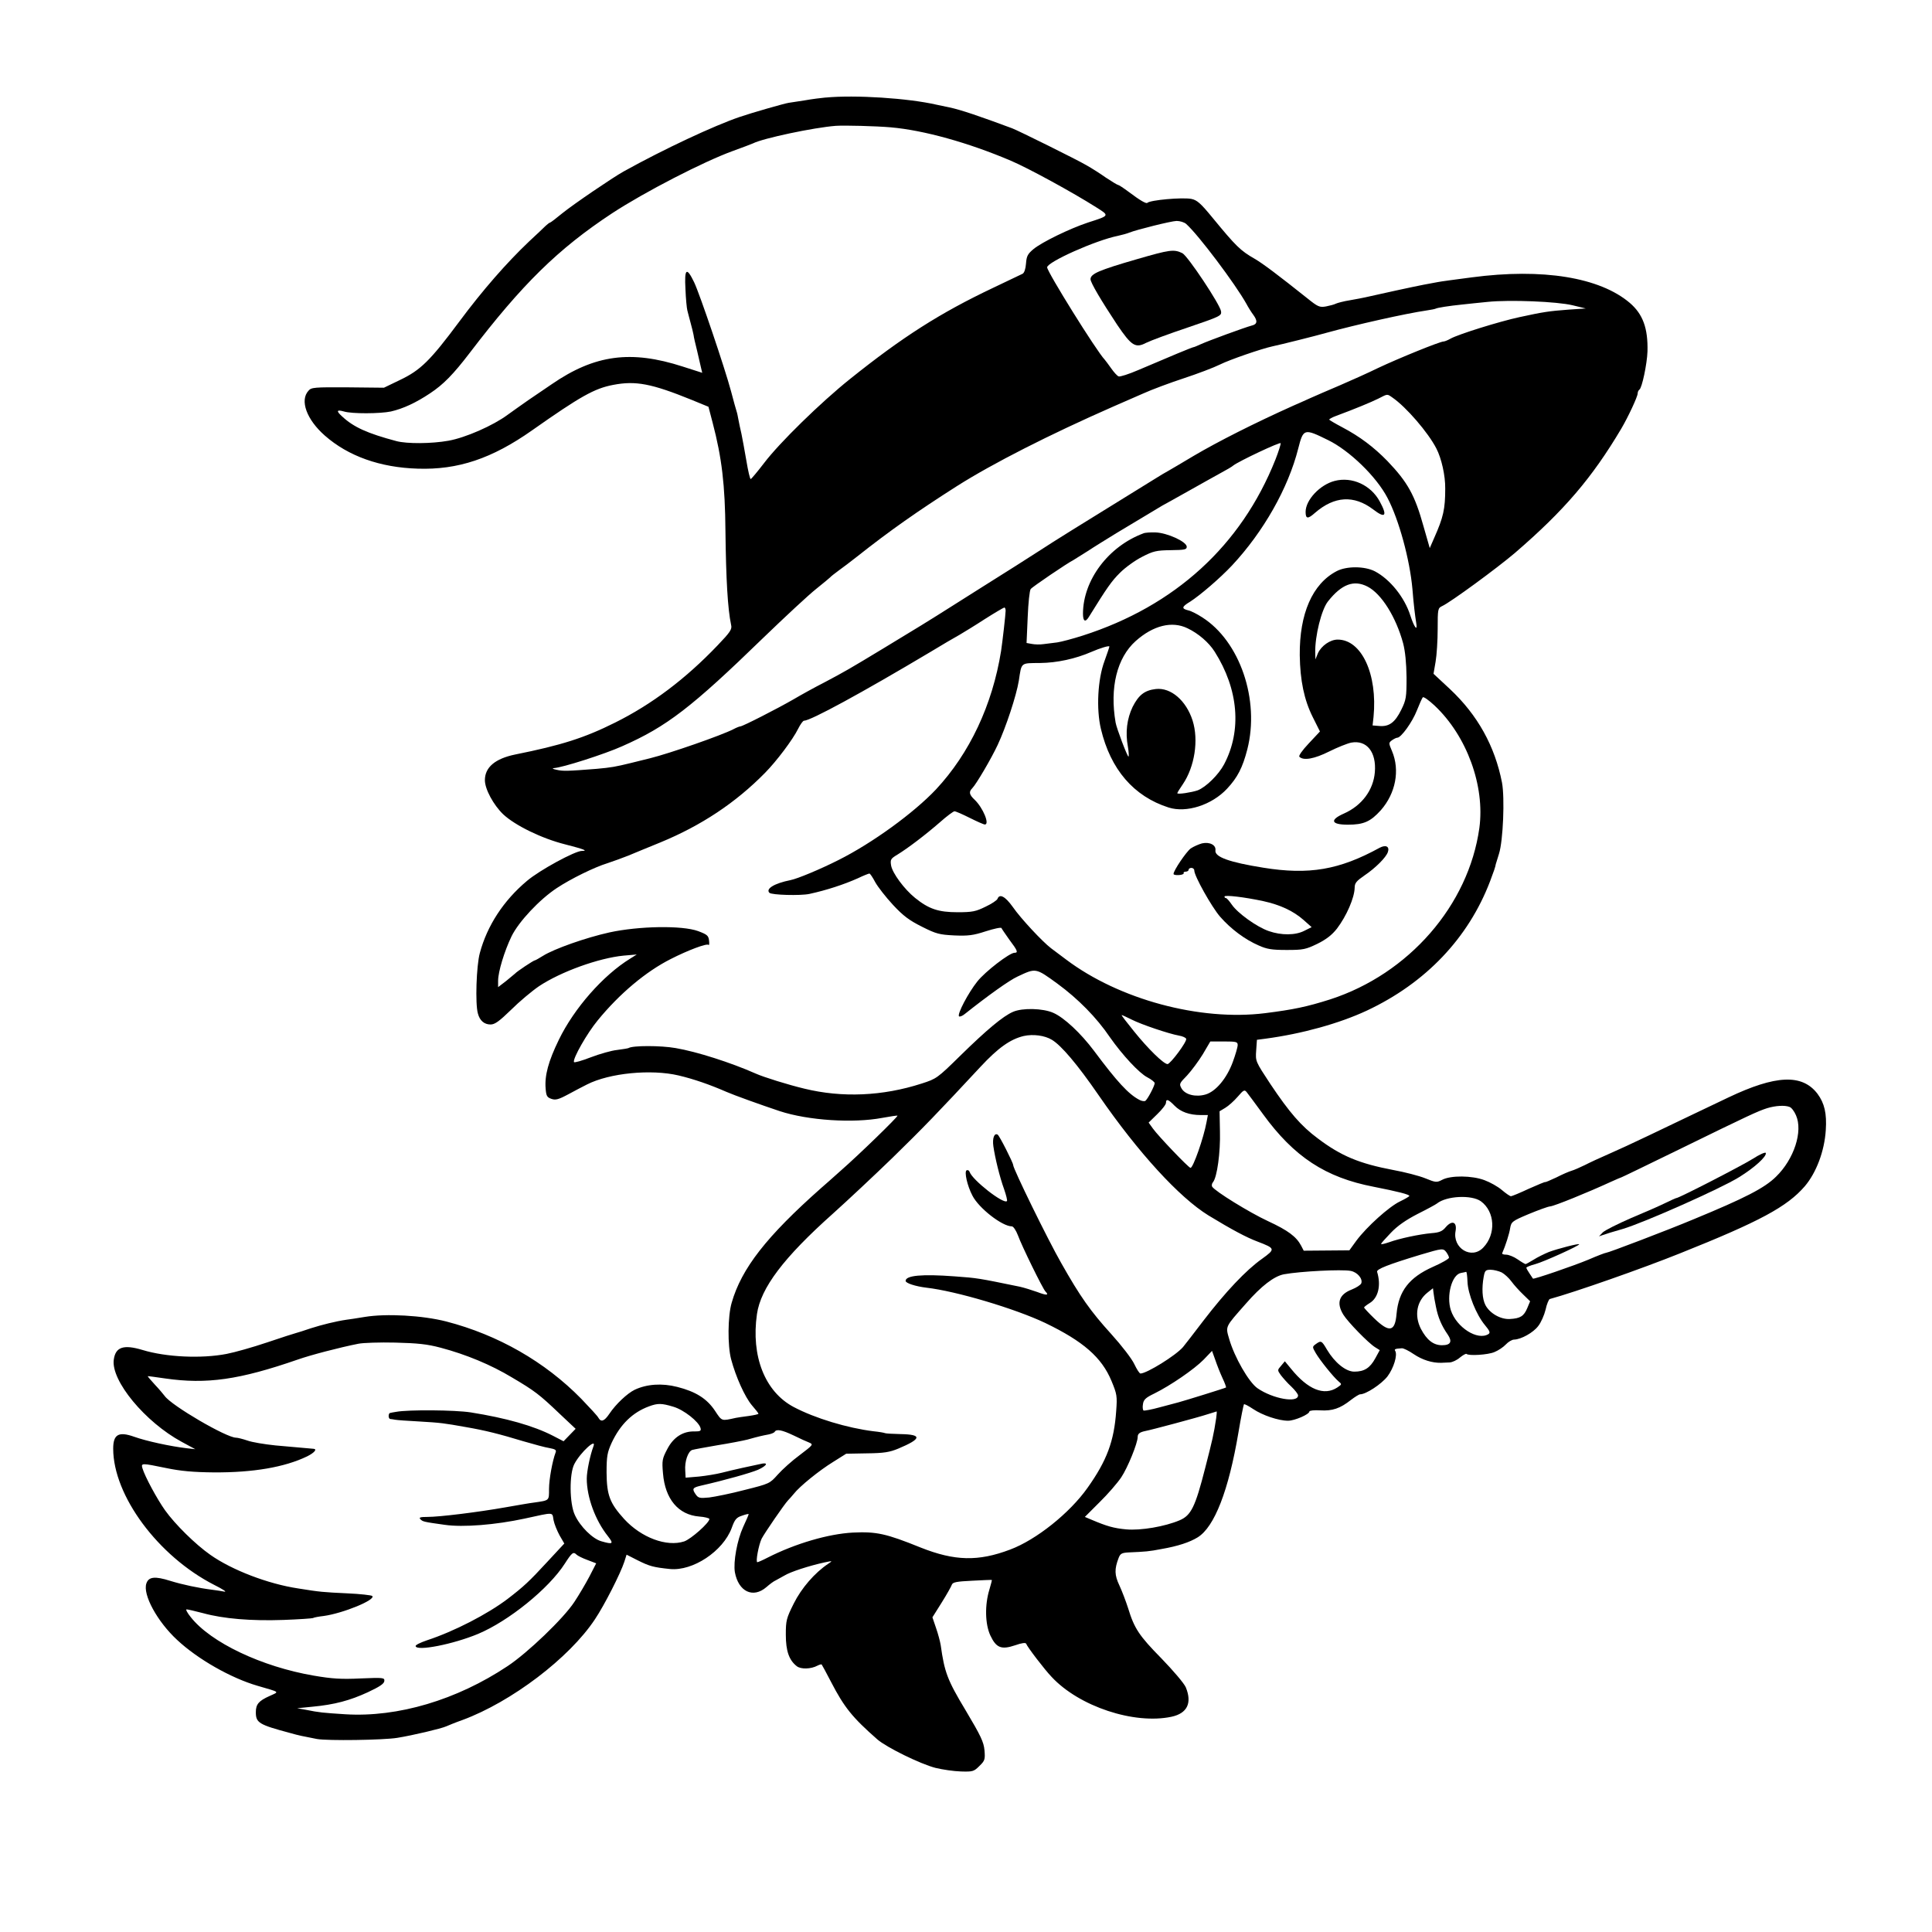 <?xml version="1.0" standalone="no"?>
<!DOCTYPE svg PUBLIC "-//W3C//DTD SVG 20010904//EN"
 "http://www.w3.org/TR/2001/REC-SVG-20010904/DTD/svg10.dtd">
<svg version="1.0" xmlns="http://www.w3.org/2000/svg"
 width="1024pt" height="1024pt" viewBox="0 0 1024 1024"
 preserveAspectRatio="xMidYMid meet">
<g transform="translate(0,1024) scale(0.1,-0.1)"
fill="#000000" stroke="none">
<path d="M4375 9723 c-22 -2 -71 -8 -110 -15 -38 -6 -77 -12 -85 -13 -21 -3
-193 -52 -260 -75 -135 -46 -399 -169 -615 -289 -59 -33 -262 -171 -323 -220
-34 -28 -64 -51 -67 -51 -3 0 -13 -8 -23 -17 -10 -10 -49 -47 -88 -83 -118
-112 -246 -258 -370 -425 -154 -207 -205 -257 -314 -309 l-85 -41 -192 2
c-177 1 -193 0 -208 -18 -47 -51 -10 -153 87 -238 124 -109 293 -169 492 -175
213 -7 393 53 606 203 256 180 330 222 430 241 119 23 203 7 415 -79 l90 -37
22 -84 c49 -186 66 -331 68 -575 3 -255 12 -413 30 -497 6 -23 -4 -38 -72
-109 -169 -177 -348 -312 -543 -409 -162 -81 -285 -120 -529 -169 -107 -22
-161 -68 -161 -136 0 -48 46 -132 97 -181 63 -59 204 -128 327 -159 101 -26
125 -35 90 -35 -36 0 -224 -102 -291 -159 -124 -104 -211 -237 -250 -383 -18
-66 -25 -269 -10 -320 10 -38 34 -58 67 -58 23 0 46 17 109 78 43 43 110 99
148 125 116 77 316 149 448 162 l70 6 -35 -22 c-143 -88 -297 -263 -378 -430
-55 -113 -76 -189 -70 -259 3 -38 7 -46 30 -54 22 -8 38 -4 90 24 35 19 79 42
99 52 120 61 340 82 485 48 81 -19 167 -49 254 -87 41 -18 186 -70 282 -102
152 -50 391 -65 544 -36 43 8 79 13 81 12 4 -5 -205 -208 -300 -291 -42 -38
-90 -80 -105 -93 -289 -256 -422 -426 -474 -608 -21 -71 -22 -227 -3 -299 25
-94 73 -200 110 -244 19 -22 35 -42 35 -45 0 -3 -24 -8 -52 -12 -29 -4 -60 -8
-68 -10 -77 -17 -73 -19 -110 37 -43 65 -102 102 -200 127 -82 21 -162 15
-226 -15 -39 -19 -100 -76 -134 -127 -27 -40 -44 -46 -58 -22 -4 9 -46 54 -91
101 -193 197 -442 339 -716 410 -125 32 -317 43 -432 24 -43 -7 -87 -14 -98
-15 -55 -8 -131 -27 -187 -45 -35 -12 -70 -23 -78 -25 -8 -2 -78 -24 -154 -50
-77 -26 -173 -53 -215 -61 -134 -26 -322 -17 -446 21 -100 30 -143 16 -152
-52 -15 -111 166 -330 360 -435 l72 -39 -45 5 c-86 10 -215 38 -279 61 -82 29
-111 13 -111 -63 0 -249 238 -570 535 -722 44 -22 69 -38 55 -36 -14 3 -43 7
-65 10 -72 9 -157 27 -222 47 -82 26 -115 22 -127 -13 -21 -59 58 -203 163
-300 109 -102 285 -202 426 -243 123 -36 116 -30 64 -54 -58 -26 -73 -44 -73
-86 0 -56 16 -66 181 -110 49 -14 66 -17 143 -32 57 -10 349 -6 425 6 86 14
233 49 260 61 11 5 50 21 87 34 259 96 565 328 701 533 51 76 136 244 156 305
l12 38 59 -30 c62 -31 83 -37 171 -46 121 -12 281 94 327 217 16 45 25 56 53
65 19 7 35 11 37 9 1 -1 -12 -32 -29 -68 -32 -70 -53 -185 -44 -240 19 -103
96 -140 167 -79 18 16 40 32 48 35 8 4 29 16 47 26 32 20 131 52 213 70 44 9
44 9 20 -7 -72 -48 -142 -129 -183 -211 -39 -78 -42 -90 -42 -165 0 -86 17
-135 58 -167 21 -17 75 -16 110 3 10 5 20 8 22 6 2 -2 24 -43 50 -93 70 -135
113 -188 245 -304 48 -42 227 -130 308 -151 37 -9 97 -18 135 -19 63 -2 69 0
98 29 29 28 31 35 27 83 -4 44 -19 76 -100 212 -97 161 -112 202 -132 345 -3
19 -14 61 -25 92 l-19 56 49 78 c27 43 51 86 54 95 5 13 24 17 108 21 56 3
103 5 104 4 1 -1 -5 -24 -13 -51 -25 -81 -23 -183 5 -243 31 -66 58 -77 132
-52 34 12 55 15 58 8 5 -16 99 -139 135 -176 146 -157 438 -253 635 -211 84
18 110 73 76 156 -9 21 -67 89 -129 153 -119 121 -144 159 -177 267 -12 37
-32 90 -46 120 -26 55 -27 86 -4 146 9 23 17 27 53 29 90 4 107 5 174 18 87
15 150 36 192 62 89 55 164 248 216 556 13 79 27 146 29 149 3 3 25 -9 49 -25
49 -33 134 -62 185 -62 35 0 113 34 113 49 0 5 26 8 57 6 65 -4 106 10 163 55
21 16 43 30 49 30 31 0 113 54 145 95 33 44 54 113 41 135 -6 9 -1 12 35 14 8
1 37 -13 63 -31 46 -31 98 -47 145 -46 12 1 33 1 46 2 14 1 38 12 54 26 16 13
32 22 35 19 11 -11 114 -5 148 10 20 8 47 26 60 40 13 14 33 26 44 26 37 1
102 37 128 72 15 19 32 58 39 87 6 29 17 54 22 56 135 37 491 162 690 242 423
169 568 247 662 356 61 72 104 186 111 297 6 89 -7 143 -44 193 -81 106 -221
100 -473 -20 -52 -25 -140 -67 -195 -93 -55 -26 -158 -76 -230 -110 -71 -34
-166 -78 -210 -97 -44 -19 -100 -45 -125 -58 -25 -12 -56 -26 -70 -30 -14 -4
-51 -20 -82 -36 -32 -15 -58 -26 -58 -24 0 2 -39 -14 -86 -35 -47 -22 -90 -40
-96 -40 -5 0 -27 15 -48 33 -21 18 -62 41 -92 52 -66 25 -179 26 -224 2 -29
-15 -34 -15 -90 8 -32 13 -109 33 -170 44 -179 34 -276 74 -399 167 -89 66
-151 138 -252 289 -79 120 -79 120 -75 177 l4 57 46 6 c193 26 389 80 537 149
311 146 538 384 653 686 19 50 28 76 30 90 1 3 9 28 17 55 22 69 31 296 16
377 -38 194 -129 358 -276 496 l-87 81 11 64 c6 35 11 113 11 174 0 106 1 110
24 121 44 20 291 201 386 282 261 225 408 397 563 658 36 61 87 170 87 187 0
8 4 16 9 20 14 8 41 138 43 203 3 122 -24 197 -94 257 -159 135 -461 185 -838
135 -85 -11 -166 -22 -180 -25 -14 -3 -47 -9 -75 -14 -43 -8 -250 -53 -310
-67 -11 -3 -47 -9 -79 -15 -32 -5 -66 -14 -75 -18 -9 -5 -33 -11 -53 -15 -34
-6 -43 -2 -100 44 -152 121 -234 183 -277 208 -77 44 -100 67 -225 219 -63 77
-82 93 -112 99 -49 9 -217 -6 -233 -21 -6 -6 -40 14 -97 57 -28 21 -54 38 -58
38 -4 0 -33 18 -65 39 -31 22 -77 51 -102 65 -47 28 -360 183 -394 196 -172
64 -272 98 -333 111 -26 5 -56 12 -67 14 -152 35 -432 53 -590 38z m347 -158
c173 -15 411 -81 636 -177 92 -39 328 -168 451 -246 73 -46 74 -44 -44 -82
-96 -32 -242 -103 -287 -140 -31 -26 -37 -37 -40 -77 -2 -28 -9 -49 -18 -54
-8 -4 -78 -37 -155 -74 -283 -134 -483 -262 -760 -484 -155 -124 -373 -337
-455 -445 -36 -47 -68 -85 -71 -85 -4 -1 -14 43 -23 97 -9 53 -21 117 -26 142
-6 25 -13 59 -16 75 -3 17 -7 37 -10 45 -3 8 -16 56 -29 105 -33 124 -167 519
-196 579 -40 83 -52 73 -46 -35 2 -52 7 -103 10 -114 3 -11 10 -40 17 -65 7
-25 14 -54 16 -65 1 -11 10 -49 19 -85 8 -36 18 -77 21 -91 l6 -25 -103 33
c-275 89 -467 63 -694 -93 -33 -22 -89 -61 -125 -85 -36 -25 -85 -60 -110 -78
-77 -57 -223 -121 -313 -137 -89 -16 -220 -17 -276 -2 -154 41 -227 74 -288
131 -32 29 -29 37 10 26 42 -13 192 -12 249 0 65 15 132 46 207 96 71 47 123
100 211 215 277 363 468 551 755 740 171 112 485 274 640 330 50 18 97 36 106
40 53 27 322 84 439 93 48 3 210 -1 292 -8z m1565 -512 c66 -59 261 -319 319
-423 10 -19 27 -46 37 -59 24 -33 21 -50 -10 -57 -34 -9 -226 -79 -270 -99
-17 -8 -34 -15 -37 -15 -6 0 -131 -52 -292 -121 -51 -22 -98 -37 -105 -34 -8
3 -25 22 -39 42 -14 20 -30 41 -35 47 -44 46 -304 464 -305 489 0 28 256 143
375 167 22 5 49 12 60 17 41 16 221 61 251 62 18 0 41 -7 51 -16z m2048 -431
l70 -17 -90 -6 c-106 -8 -133 -12 -262 -40 -106 -23 -322 -90 -365 -114 -14
-8 -31 -15 -37 -15 -19 0 -238 -89 -346 -140 -55 -27 -147 -68 -205 -93 -58
-24 -127 -55 -155 -67 -27 -12 -68 -31 -90 -40 -207 -93 -399 -190 -528 -266
-62 -37 -121 -72 -132 -78 -12 -6 -52 -30 -90 -54 -402 -248 -513 -317 -591
-368 -79 -51 -161 -103 -314 -199 -19 -12 -84 -53 -144 -91 -129 -82 -214
-134 -373 -230 -180 -109 -208 -125 -312 -180 -53 -27 -127 -68 -166 -91 -83
-48 -269 -143 -281 -143 -5 0 -22 -7 -37 -15 -62 -32 -337 -128 -442 -154 -22
-5 -67 -17 -101 -25 -82 -20 -104 -24 -182 -31 -152 -12 -179 -13 -212 -5 -20
4 -26 8 -14 9 43 2 269 74 362 116 236 104 368 206 747 574 116 112 242 229
280 259 39 31 72 59 75 62 3 4 23 20 45 36 22 16 65 48 95 72 178 141 324 243
531 375 189 120 492 274 829 422 41 18 112 49 158 69 46 21 143 57 216 81 73
24 160 57 192 73 50 25 220 84 281 97 39 8 231 56 283 71 156 43 418 102 534
119 21 3 41 7 45 9 8 5 72 15 141 22 30 3 91 10 135 14 118 12 367 2 450 -18z
m-955 -489 c73 -50 190 -186 233 -270 27 -52 48 -144 47 -213 0 -108 -10 -152
-58 -260 l-24 -55 -33 115 c-46 166 -84 234 -191 346 -73 75 -148 131 -239
179 -38 20 -70 39 -70 41 0 3 16 12 35 19 100 37 189 74 225 92 51 26 46 26
75 6z m-342 -225 c115 -56 258 -195 316 -307 61 -116 118 -327 132 -481 7 -88
14 -142 20 -180 9 -50 -10 -27 -31 38 -31 97 -108 192 -188 234 -55 28 -150
28 -202 1 -129 -67 -198 -226 -196 -446 2 -134 23 -236 69 -328 l38 -76 -59
-63 c-35 -37 -55 -66 -50 -71 22 -22 80 -11 158 28 44 22 97 43 117 47 82 15
134 -50 125 -157 -8 -95 -69 -177 -164 -219 -77 -34 -68 -59 21 -59 84 0 120
16 175 77 78 89 102 211 59 313 -18 42 -18 44 -1 57 10 7 23 14 29 14 20 0 80
83 104 145 13 33 27 64 31 69 4 5 32 -15 63 -44 171 -161 267 -426 237 -648
-57 -410 -374 -774 -791 -909 -123 -39 -194 -54 -345 -73 -345 -43 -774 73
-1054 284 -30 23 -66 50 -80 60 -45 34 -161 158 -203 219 -40 56 -70 72 -81
43 -3 -8 -32 -27 -64 -42 -51 -25 -69 -29 -148 -29 -101 0 -152 17 -225 76
-57 46 -120 131 -127 172 -5 31 -2 36 33 57 57 35 149 105 226 172 36 32 71
58 77 58 7 0 43 -16 81 -35 38 -19 74 -35 80 -35 27 0 -10 89 -54 131 -29 27
-32 42 -13 61 21 21 101 157 135 230 44 94 99 261 112 340 15 99 8 93 113 94
89 1 187 22 272 59 46 20 95 35 95 28 0 -3 -12 -38 -26 -77 -36 -96 -44 -254
-19 -359 51 -215 174 -358 359 -417 94 -30 229 13 310 100 55 59 82 111 107
208 67 262 -39 573 -239 700 -26 17 -59 34 -74 37 -37 9 -35 19 10 46 53 34
158 124 222 192 167 179 298 410 351 620 27 106 31 107 157 45z m-278 -104
c-181 -455 -532 -776 -1022 -933 -53 -17 -114 -33 -135 -36 -21 -3 -53 -7 -72
-9 -19 -3 -47 -2 -62 1 l-28 5 6 137 c3 75 10 142 16 149 9 12 195 138 227
154 8 5 42 26 75 47 33 22 103 65 155 97 52 31 122 73 155 93 33 20 71 43 85
51 14 7 77 43 140 78 63 36 140 78 170 95 30 16 61 34 67 40 30 23 248 126
251 118 1 -4 -11 -44 -28 -87z m488 -673 c74 -38 151 -161 189 -301 11 -43 17
-103 18 -180 0 -106 -2 -119 -28 -172 -33 -67 -64 -90 -115 -86 l-37 3 5 45
c22 226 -63 410 -190 410 -40 0 -87 -33 -105 -73 l-13 -32 -1 35 c-2 88 33
230 68 273 72 91 137 115 209 78z m-1918 -129 c0 -18 -17 -166 -24 -212 -46
-287 -167 -543 -345 -734 -118 -125 -338 -285 -518 -375 -95 -48 -217 -99
-254 -106 -85 -17 -132 -46 -111 -67 12 -12 165 -16 212 -6 92 20 183 50 257
83 29 14 57 25 61 25 4 0 18 -21 31 -46 14 -25 56 -79 94 -120 55 -59 86 -82
154 -116 75 -38 93 -42 171 -46 73 -3 100 0 167 22 44 14 81 22 83 17 2 -5 21
-32 42 -62 43 -57 48 -69 27 -69 -26 0 -155 -99 -197 -152 -48 -60 -108 -174
-97 -185 4 -3 18 2 31 13 121 96 235 178 279 198 98 46 95 47 212 -38 109 -80
207 -179 278 -284 66 -94 155 -190 198 -212 21 -11 39 -25 39 -31 0 -14 -38
-87 -50 -94 -5 -3 -20 -1 -32 6 -57 30 -117 95 -240 260 -69 92 -158 176 -216
201 -54 24 -163 27 -213 5 -53 -23 -138 -94 -279 -232 -122 -120 -127 -123
-205 -148 -207 -67 -422 -76 -622 -27 -84 20 -216 61 -258 80 -131 58 -312
116 -424 135 -80 14 -228 14 -250 0 -4 -2 -31 -6 -60 -10 -30 -3 -93 -21 -140
-39 -47 -18 -87 -30 -89 -25 -7 18 69 152 126 221 116 142 256 259 387 325 92
47 191 84 200 75 4 -4 5 7 3 23 -3 26 -10 32 -58 50 -85 31 -314 27 -470 -7
-126 -28 -293 -87 -352 -124 -21 -13 -40 -24 -43 -24 -7 0 -97 -60 -105 -70
-3 -3 -24 -20 -47 -39 l-43 -33 0 34 c0 47 33 156 71 235 38 78 149 196 240
256 74 49 200 111 269 132 30 10 80 28 110 40 30 13 107 44 170 70 216 89 399
210 555 369 61 62 147 176 175 233 12 24 26 43 31 43 35 0 307 148 671 365 71
43 119 71 153 90 22 13 83 50 135 84 52 33 98 60 103 61 4 0 7 -8 7 -18z m964
-92 c57 -27 113 -75 144 -124 126 -199 145 -417 50 -597 -29 -55 -96 -121
-140 -138 -32 -11 -108 -23 -108 -15 0 3 13 24 29 47 63 93 85 234 52 338 -34
106 -115 176 -195 167 -60 -7 -91 -32 -123 -95 -30 -63 -39 -135 -25 -210 5
-29 6 -53 3 -53 -6 0 -63 150 -68 180 -32 185 7 343 106 432 93 83 193 108
275 68z m-296 -2074 c51 -26 196 -75 251 -85 19 -3 36 -11 38 -17 5 -15 -84
-134 -99 -134 -21 1 -102 80 -177 173 -39 48 -69 87 -66 87 3 0 27 -11 53 -24z
m-423 -107 c50 -30 135 -130 248 -294 211 -306 428 -542 582 -637 125 -76 202
-117 261 -139 94 -36 95 -39 23 -91 -85 -60 -194 -176 -310 -327 -52 -68 -101
-132 -109 -141 -39 -45 -191 -139 -225 -140 -6 0 -20 23 -33 50 -13 28 -66 97
-122 159 -110 121 -165 199 -265 376 -71 124 -255 500 -255 520 0 12 -73 156
-82 161 -18 11 -29 -19 -23 -61 9 -63 34 -165 57 -228 11 -32 18 -60 15 -63
-18 -18 -184 112 -198 155 -3 8 -10 11 -16 8 -13 -8 4 -83 31 -134 34 -67 158
-163 209 -163 8 0 22 -21 32 -47 21 -58 132 -284 146 -298 21 -21 6 -22 -43
-3 -28 10 -70 23 -92 28 -224 46 -224 46 -346 55 -173 13 -260 5 -260 -24 0
-12 52 -29 110 -36 158 -18 470 -111 630 -187 201 -97 299 -182 351 -307 29
-70 31 -80 25 -160 -11 -159 -49 -262 -152 -407 -94 -133 -271 -275 -410 -327
-169 -64 -294 -61 -475 11 -183 74 -234 85 -359 79 -130 -7 -304 -58 -450
-132 -27 -14 -52 -25 -56 -25 -10 0 7 92 23 125 17 32 120 182 139 202 7 7 21
23 31 35 31 40 135 124 208 169 l70 44 110 2 c90 1 120 6 166 25 124 52 128
75 13 77 -42 1 -79 3 -83 5 -3 2 -31 7 -61 10 -138 17 -311 69 -424 129 -152
81 -226 269 -194 492 20 139 142 300 402 532 78 70 220 203 316 296 164 160
240 239 467 483 94 101 158 146 229 163 50 11 111 3 149 -20z m985 -28 c0 -11
-12 -52 -26 -90 -32 -87 -90 -156 -144 -172 -51 -15 -107 -2 -127 31 -14 25
-13 27 29 70 23 25 61 76 83 112 l40 68 73 0 c65 0 72 -2 72 -19z m134 -366
c165 -227 332 -336 586 -385 132 -26 190 -41 190 -49 -1 -3 -23 -16 -50 -29
-57 -27 -176 -134 -231 -208 l-37 -51 -121 -1 -121 -1 -14 27 c-25 47 -68 80
-176 130 -99 46 -280 158 -295 182 -4 6 -2 17 4 24 22 26 40 159 37 269 l-2
107 30 18 c17 10 47 37 66 59 31 36 36 39 48 24 7 -9 46 -61 86 -116z m-469
45 c32 -33 79 -50 139 -50 l38 0 -7 -37 c-15 -83 -71 -243 -85 -243 -10 0
-173 171 -199 208 l-23 32 46 45 c25 24 46 51 46 60 0 23 13 18 45 -15z m3260
-7 c10 -3 25 -23 34 -44 38 -85 -10 -233 -106 -326 -61 -60 -164 -113 -438
-226 -136 -57 -451 -177 -462 -177 -5 0 -47 -16 -93 -36 -79 -33 -292 -106
-295 -101 -1 1 -9 13 -18 27 -9 13 -17 27 -17 31 0 3 21 12 48 19 44 12 232
97 232 105 0 6 -116 -24 -161 -41 -24 -10 -61 -28 -81 -41 -21 -13 -40 -23
-42 -23 -3 0 -22 11 -42 25 -20 14 -48 25 -61 25 -14 0 -23 3 -21 8 17 38 38
104 42 132 6 34 10 38 98 75 51 21 102 40 115 41 22 2 197 73 321 130 29 13
54 24 56 24 2 0 138 66 302 146 380 186 420 204 469 220 45 14 95 17 120 7z
m-1636 -500 c75 -55 81 -174 13 -245 -62 -66 -165 -4 -147 88 8 48 -19 58 -52
20 -18 -22 -34 -29 -76 -32 -65 -6 -169 -28 -224 -48 -24 -8 -43 -13 -43 -9 0
3 23 29 52 59 35 37 80 68 142 100 50 25 96 50 102 55 51 41 184 47 233 12z
m-183 -270 c7 -10 14 -23 14 -29 0 -6 -38 -28 -86 -49 -125 -56 -181 -128
-192 -249 -8 -95 -38 -101 -118 -24 -30 29 -54 55 -54 58 0 3 13 13 29 23 46
27 62 94 40 166 -4 14 56 38 231 91 115 34 119 35 136 13z m-507 -99 c36 -7
65 -42 56 -66 -4 -9 -26 -23 -51 -33 -67 -26 -82 -71 -44 -133 24 -39 133
-151 169 -173 l24 -15 -24 -44 c-28 -51 -58 -70 -111 -70 -45 0 -104 48 -145
117 -28 48 -31 49 -59 29 -19 -14 -19 -15 0 -48 23 -39 93 -126 120 -149 19
-16 19 -16 -6 -33 -70 -46 -156 -11 -245 99 l-33 40 -20 -24 c-20 -23 -20 -23
-1 -50 11 -14 35 -42 55 -60 20 -19 36 -40 36 -47 0 -42 -134 -18 -215 38 -46
32 -122 164 -150 261 -20 69 -23 61 89 188 81 93 149 145 201 155 88 16 306
27 354 18z m800 -8 c15 -8 39 -30 52 -48 13 -18 41 -49 62 -69 l37 -36 -15
-36 c-18 -43 -37 -55 -92 -58 -49 -3 -107 30 -130 74 -17 33 -20 90 -9 150 6
33 10 37 37 37 16 0 43 -7 58 -14z m-181 -49 c2 -64 46 -175 93 -231 25 -30
29 -40 18 -47 -57 -36 -169 35 -199 126 -25 77 5 189 53 198 12 2 25 5 28 6 3
0 6 -23 7 -52z m-167 -134 c11 -56 30 -100 62 -146 26 -38 16 -57 -30 -57 -46
0 -81 28 -112 87 -36 71 -22 147 35 192 l29 23 3 -24 c1 -12 7 -47 13 -75z
m-5276 -216 c136 -36 268 -91 379 -158 120 -71 144 -89 253 -193 l84 -79 -32
-33 -32 -33 -56 29 c-103 53 -248 94 -436 124 -84 13 -330 15 -395 3 -14 -2
-28 -5 -32 -6 -5 0 -8 -8 -8 -16 0 -8 3 -15 8 -16 4 0 16 -2 27 -4 11 -2 67
-6 125 -9 119 -7 132 -9 250 -30 104 -18 175 -36 304 -75 55 -16 117 -33 138
-36 31 -6 38 -10 33 -23 -17 -45 -35 -143 -35 -194 0 -63 3 -60 -80 -72 -19
-2 -87 -14 -150 -25 -147 -26 -350 -51 -414 -51 -39 0 -47 -3 -38 -12 13 -13
15 -14 130 -30 97 -14 269 0 422 33 161 35 146 36 154 -8 4 -21 19 -57 32 -81
l25 -43 -90 -97 c-96 -104 -125 -131 -211 -197 -106 -80 -281 -171 -427 -219
-35 -12 -62 -25 -60 -31 6 -28 199 10 331 65 162 68 375 240 460 373 38 59 45
64 62 47 6 -6 32 -19 57 -28 l47 -18 -36 -70 c-20 -38 -56 -99 -80 -135 -57
-87 -248 -270 -354 -340 -269 -179 -581 -272 -859 -255 -121 8 -137 9 -211 24
l-45 8 80 8 c118 11 200 33 295 77 62 29 86 45 87 59 2 18 -4 19 -125 14 -103
-5 -151 -2 -250 15 -274 47 -545 175 -651 310 -18 22 -28 41 -22 41 6 0 45 -9
87 -20 109 -30 256 -42 426 -36 82 3 153 8 157 10 4 3 30 8 57 11 102 14 278
86 257 106 -4 4 -64 11 -133 14 -126 6 -143 7 -260 26 -159 24 -350 97 -465
178 -80 56 -187 162 -240 236 -42 59 -107 179 -120 223 -8 28 -5 28 126 1 77
-16 143 -22 254 -23 206 -1 373 27 493 85 38 19 54 38 35 40 -10 1 -64 6 -203
18 -58 6 -125 17 -149 26 -24 8 -51 15 -60 15 -51 0 -342 170 -378 221 -7 9
-30 37 -52 60 -22 24 -39 44 -38 45 1 1 43 -5 92 -12 221 -32 394 -7 703 100
68 24 221 64 322 84 25 5 113 8 195 6 118 -3 169 -8 240 -27z m4144 -160 c13
-27 21 -50 19 -51 -3 -3 -219 -70 -253 -79 -11 -3 -55 -15 -98 -26 -43 -12
-82 -19 -86 -17 -4 3 -6 18 -3 34 3 23 14 34 60 56 85 42 211 128 262 180 l44
46 17 -47 c9 -27 26 -70 38 -96z m-2910 -153 c55 -16 135 -79 144 -113 4 -15
-1 -18 -32 -18 -61 2 -112 -31 -144 -93 -27 -51 -29 -61 -23 -129 11 -136 81
-220 192 -229 30 -2 54 -9 54 -13 0 -20 -98 -107 -134 -119 -93 -30 -227 20
-318 119 -76 84 -92 126 -93 246 0 88 4 107 27 158 46 98 111 161 198 193 46
17 66 17 129 -2z m2877 -61 c-13 -86 -20 -115 -58 -263 -53 -208 -75 -252
-136 -278 -78 -33 -205 -55 -283 -48 -66 6 -103 17 -181 50 l-38 16 78 78 c43
42 95 102 115 132 34 51 87 181 87 214 0 17 11 25 39 31 33 6 283 73 331 89
25 8 47 14 48 15 2 1 1 -16 -2 -36z m-2240 -91 c32 -16 70 -33 83 -38 23 -10
21 -12 -50 -66 -41 -30 -93 -77 -117 -104 -42 -47 -43 -48 -175 -81 -72 -19
-157 -36 -188 -40 -51 -5 -58 -3 -72 17 -20 29 -16 35 25 45 132 30 266 68
306 85 50 23 57 42 10 30 -18 -4 -60 -13 -93 -20 -33 -7 -82 -19 -110 -26 -27
-7 -82 -16 -120 -20 l-71 -6 -2 37 c-4 49 15 103 37 110 10 3 70 14 134 25 63
10 135 24 159 30 60 17 79 21 111 27 15 3 30 9 33 14 9 16 39 10 100 -19z
m-1061 -59 c-17 -45 -35 -131 -35 -170 0 -98 45 -221 112 -305 32 -41 27 -45
-35 -27 -46 13 -112 78 -140 139 -29 61 -30 218 -3 270 32 62 121 143 101 93z"/>
<path d="M6025 8866 c-200 -58 -245 -77 -245 -106 0 -18 57 -114 141 -241 76
-112 97 -126 154 -96 22 11 121 48 220 81 170 58 180 62 177 85 -3 34 -177
295 -205 309 -45 22 -66 19 -242 -32z"/>
<path d="M7074 7691 c-78 -20 -154 -101 -154 -164 0 -38 12 -39 50 -5 103 89
206 95 308 18 65 -50 77 -35 35 42 -47 87 -147 133 -239 109z"/>
<path d="M6371 5770 c-18 -5 -45 -17 -60 -27 -24 -18 -91 -117 -91 -135 0 -5
13 -7 29 -6 16 1 27 6 25 10 -3 4 2 8 10 8 9 0 16 5 16 10 0 6 7 10 15 10 8 0
15 -6 15 -14 0 -29 92 -193 137 -245 57 -65 132 -121 204 -152 44 -20 71 -24
149 -24 88 0 101 3 163 33 48 24 77 47 103 80 51 67 93 164 94 217 0 25 10 36
52 65 58 39 115 96 124 124 10 29 -10 40 -43 23 -215 -118 -375 -145 -617
-106 -181 29 -259 57 -254 92 4 28 -30 46 -71 37z m324 -306 c91 -20 159 -52
213 -99 l44 -39 -38 -19 c-48 -25 -123 -25 -189 -2 -64 22 -165 95 -196 140
-13 19 -27 35 -31 35 -5 0 -8 4 -8 8 0 10 107 -3 205 -24z"/>
<path d="M6060 7413 c-185 -69 -319 -247 -320 -425 0 -43 13 -49 33 -15 93
150 119 188 164 232 28 28 81 66 117 84 58 30 75 34 151 35 74 1 85 3 85 18 0
27 -104 74 -165 76 -27 1 -57 -1 -65 -5z"/>
<path d="M9290 4098 c-57 -36 -391 -208 -405 -208 -3 0 -29 -12 -58 -26 -28
-14 -110 -50 -182 -80 -71 -31 -139 -65 -150 -76 l-20 -21 20 7 c11 4 58 19
105 32 112 33 520 214 618 275 81 50 147 110 141 128 -2 6 -33 -8 -69 -31z"/>
</g>
</svg>
